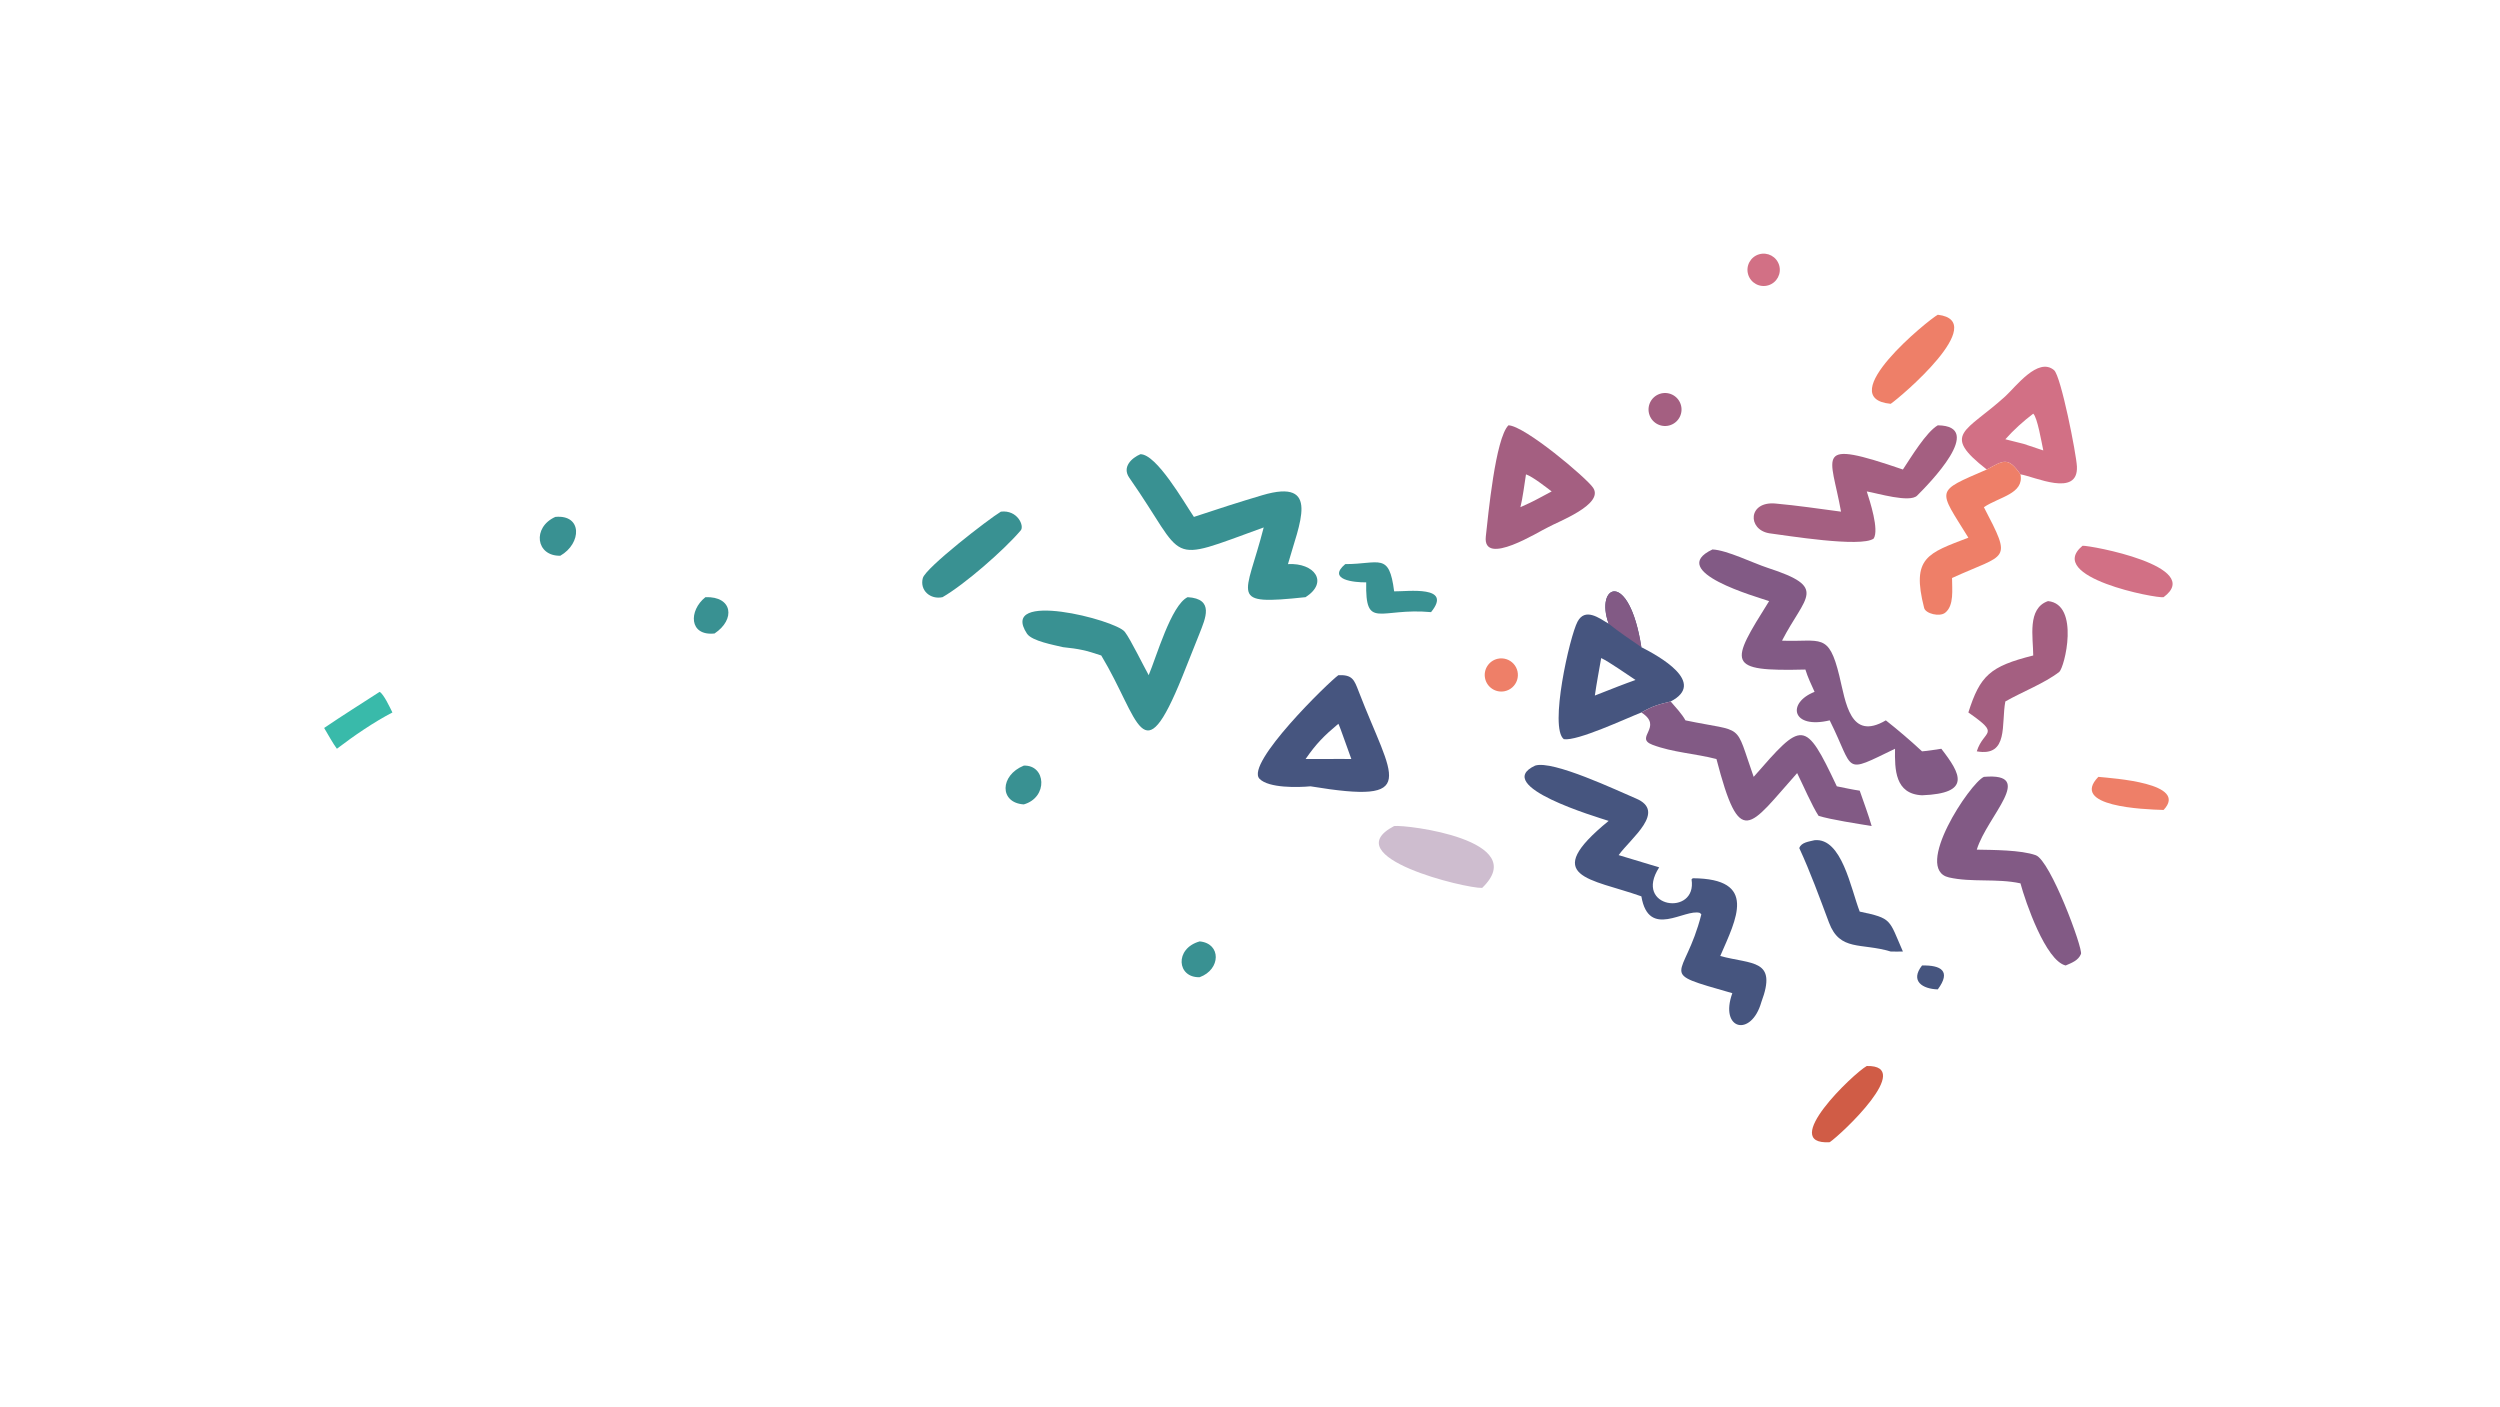 <?xml version="1.0" encoding="UTF-8"?> <svg xmlns="http://www.w3.org/2000/svg" xmlns:xlink="http://www.w3.org/1999/xlink" width="3839" height="2160" viewBox="0 0 3839 2160"><path fill="#46557F" transform="matrix(4.219 0 0 4.219 6.10352e-05 0)" d="M558.736 278.665C565.181 276.569 588.816 287.833 595.453 290.63C606.655 295.35 593.651 305.002 589.139 311.238L603.898 315.692C594.27 330.576 617.832 333.711 615.677 320.065L616.12 319.654C639.891 319.82 631.984 334.418 626.124 347.962C637.732 351.112 646.999 348.988 641.08 364.739C637.402 377.721 625.711 374.816 630.518 361.491C602.19 353.356 613.082 357.127 619.241 332.811L618.733 332.281C613.19 330.593 600.066 341.929 597.414 326.241C578.943 319.683 560.225 319.442 585.505 298.782C581.351 297.422 542.808 286.08 558.736 278.665Z"></path><path fill="#825A85" transform="matrix(4.219 0 0 4.219 6.10352e-05 0)" d="M623.297 199.986C628.611 200.234 637.974 204.919 643.402 206.685C665.578 213.899 657.072 216.756 648.603 233.189C662.768 233.736 665.563 229.987 669.467 245.99C671.809 255.588 673.35 269.859 686.395 262.191C690.666 265.541 695.635 269.801 699.569 273.469C701.757 273.308 704.381 272.851 706.585 272.528C713.675 281.656 717.644 288.772 699.569 289.462C689.696 288.991 689.616 280.055 689.739 272.528C670.447 281.818 675.279 280.895 665.958 262.191C652.148 265.5 650.254 255.839 660.454 251.811C659.204 249.062 658.01 246.59 657.112 243.696C627.977 244.439 629.682 241.533 643.91 218.785C639.711 217.32 606.231 208.009 623.297 199.986Z"></path><path fill="#46557F" transform="matrix(4.219 0 0 4.219 6.10352e-05 0)" d="M585.505 227.012C580.398 212.896 592.94 206.948 597.414 235.553C603.725 238.776 621.341 248.451 608.078 255.315C603.719 256.386 601.406 256.99 597.414 259.319C591.543 261.622 574.144 269.796 569.192 269.041C563.806 264.899 571.309 231.645 574.181 226.267C576.94 221.1 581.954 224.88 585.505 227.012ZM580.48 253.162L589.139 249.768C591.153 249.017 593.265 248.187 595.286 247.489C592.35 245.58 585.502 240.749 582.787 239.514C582.017 243.973 581.114 248.704 580.48 253.162Z"></path><path fill="#825A85" transform="matrix(4.219 0 0 4.219 6.10352e-05 0)" d="M585.505 227.012C580.398 212.896 592.94 206.948 597.414 235.553C593.405 232.791 589.305 230.048 585.505 227.012Z"></path><path fill="#399192" transform="matrix(4.219 0 0 4.219 6.10352e-05 0)" d="M415.078 165.32C420.959 165.286 430.908 182.74 434.546 188.143C442.661 185.423 451.568 182.572 459.442 180.241C480.979 173.865 472.796 190.832 468.78 205.321C478.41 204.77 483.735 211.874 475.193 217.353C446.655 220.374 453.438 217.551 459.952 191.973C423.429 205.209 432.465 204.557 411.036 173.892C408.291 169.963 411.923 166.674 415.078 165.32Z"></path><path fill="#825A85" transform="matrix(4.219 0 0 4.219 6.10352e-05 0)" d="M597.414 259.319C601.406 256.99 603.719 256.386 608.078 255.315C609.792 257.313 612.276 259.961 613.453 262.191C635.378 266.765 631.141 262.488 638.288 282.755C656.034 262.448 656.875 261.48 668.551 286.196C671.095 286.699 674.385 287.436 676.884 287.778C678.238 291.721 680.122 296.73 681.232 300.659C676.394 299.853 666.3 298.337 661.901 296.936C659.594 293.437 656.174 285.539 654.111 281.383C636.556 301.06 633.363 309.385 624.742 276.266C617.001 274.253 608.843 273.89 601.434 271.075C594.652 268.498 605.642 264.599 597.414 259.319Z"></path><path fill="#46557F" transform="matrix(4.219 0 0 4.219 6.10352e-05 0)" d="M487.134 245.746C492.238 245.551 492.87 247.353 494.539 251.696C506.81 283.612 517.312 292.841 476.981 286.196C472.527 286.615 461.789 286.914 458.432 283.456C453.098 277.962 483.681 248.174 487.134 245.746ZM475.193 276.266L482.883 276.266C485.738 276.255 489.039 276.167 491.853 276.266C491.171 274.585 487.659 264.285 487.134 263.429C481.968 267.75 479.062 270.672 475.193 276.266Z"></path><path fill="#399192" transform="matrix(4.219 0 0 4.219 6.10352e-05 0)" d="M432.263 217.353C442.099 217.947 438.725 225.119 436.561 230.655L430.334 246.267C415.691 282.397 414.814 261.816 400.828 238.579C395.228 236.696 392.786 236.162 386.911 235.553C383.6 234.745 375.669 233.356 373.813 230.67C363.243 214.628 406.038 225.611 409.371 229.946L409.544 230.175C411.394 232.586 416.252 242.421 418.091 245.746C420.874 239.204 426.267 220.237 432.263 217.353Z"></path><path fill="#A45F81" transform="matrix(4.219 0 0 4.219 6.10352e-05 0)" d="M705.304 154.804C722.875 155.036 702.012 176.164 697.783 180.391C695.081 183.092 683.316 179.521 679.454 178.866C680.607 182.48 684.009 192.826 681.961 196.032C677.329 199.376 649.89 194.849 643.91 194.091C635.957 192.718 636.211 182.371 646.224 183.272C654.221 183.992 662.129 185.171 670.083 186.227C666.42 165.464 659.595 159.565 692.604 170.891C695.523 166.502 701.086 157.235 705.304 154.804Z"></path><path fill="#825A85" transform="matrix(4.219 0 0 4.219 6.10352e-05 0)" d="M722.086 282.755C741.275 281.119 723.298 296.911 719.491 309.248C725.389 309.363 735.542 309.347 740.947 311.268C746.323 313.178 758.191 345.284 757.414 347.223C756.462 349.602 754.014 350.469 751.845 351.41C744.562 349.688 737.21 328.264 735.395 321.515C726.767 319.649 717.616 321.243 709.356 319.359C696.17 316.351 717.038 285.009 722.086 282.755Z"></path><path fill="#D27085" transform="matrix(4.219 0 0 4.219 6.10352e-05 0)" d="M723.129 170.891C706.361 157.812 715.423 157.392 729.862 144.265C733.682 140.792 741.807 129.796 747.628 134.734C750.139 136.864 755.727 165.275 755.939 169.776C756.476 181.157 740.51 173.455 735.395 172.653C730.856 166.168 729.316 167.543 723.129 170.891ZM736.535 161.554L743.701 163.946C743.127 161.281 741.523 151.767 740.04 150.568C736.45 153.283 732.877 156.516 729.889 159.883L736.535 161.554Z"></path><path fill="#A45F81" transform="matrix(4.219 0 0 4.219 6.10352e-05 0)" d="M549.028 154.804C554.903 154.914 577.504 173.975 579.864 177.552C583.89 183.653 566.915 189.913 563.326 191.973C560.459 193.214 539.52 206.594 540.799 195.228C541.661 187.559 544.271 159.595 549.028 154.804ZM560.193 181.307L564.766 178.866C562.458 177.134 557.903 173.521 555.418 172.653C554.881 176.058 554.2 181.45 553.388 184.604C555.778 183.523 557.882 182.577 560.193 181.307Z"></path><path fill="#EE7F68" transform="matrix(4.219 0 0 4.219 6.10352e-05 0)" d="M723.129 170.891C729.316 167.543 730.856 166.168 735.395 172.653C736.775 179.745 727.721 180.814 722.086 184.604C732.543 204.699 730.509 201.223 710.491 210.377C710.476 214.479 711.312 220.383 707.985 223.024C705.998 224.602 700.874 223.387 700.335 221.284C695.602 202.829 701.654 201.39 716.43 195.699C705.376 177.767 704.086 179.148 723.129 170.891Z"></path><path fill="#A45F81" transform="matrix(4.219 0 0 4.219 6.10352e-05 0)" d="M745.425 218.785C757.075 219.945 751.473 243.022 749.479 244.574C744.185 248.691 736.018 251.805 729.889 255.315C728.324 263.449 731.211 275.55 719.491 273.469C722.044 265.431 728.478 267.731 716.43 259.319C720.693 245.915 724.261 242.525 740.04 238.579C740.026 231.967 737.754 221.419 745.425 218.785Z"></path><path fill="#46557F" transform="matrix(4.219 0 0 4.219 6.10352e-05 0)" d="M660.454 305.808C670.389 304.859 673.646 323.451 676.884 331.796C688.801 334.313 687.44 334.559 692.604 346.326C691.145 346.382 689.63 346.341 688.166 346.326C677.391 343.068 669.665 346.369 665.701 335.798C662.278 326.67 658.984 317.55 654.892 308.687C655.614 306.541 658.49 306.32 660.454 305.808Z"></path><path fill="#CEBDCF" transform="matrix(4.219 0 0 4.219 6.10352e-05 0)" d="M507.428 300.659C511.858 300.091 557.627 305.754 539.461 323.174C533.565 323.44 485.835 311.935 507.428 300.659Z"></path><path fill="#399192" transform="matrix(4.219 0 0 4.219 6.10352e-05 0)" d="M364.298 186.227C370.37 185.505 372.892 191.434 371.531 193.036C365.481 200.163 351.11 212.727 343.056 217.353C338.655 218.319 334.684 214.909 335.88 210.406C336.872 206.674 359.779 188.946 364.298 186.227Z"></path><path fill="#EE7F68" transform="matrix(4.219 0 0 4.219 6.10352e-05 0)" d="M705.304 114.559C724.472 116.83 691.708 144.586 688.166 146.979C666.81 144.936 701.901 116.367 705.304 114.559Z"></path><path fill="#D27085" transform="matrix(4.219 0 0 4.219 6.10352e-05 0)" d="M757.985 198.644C760.616 198.43 802.619 206.181 787.489 217.353C785.052 217.924 744.138 210.109 757.985 198.644Z"></path><path fill="#D05C46" transform="matrix(4.219 0 0 4.219 6.10352e-05 0)" d="M679.454 387.994C697.012 387.641 670.355 412.74 665.958 415.737C647.248 416.84 674.662 390.621 679.454 387.994Z"></path><path fill="#399192" transform="matrix(4.219 0 0 4.219 6.10352e-05 0)" d="M489.631 205.321C502.126 205.323 505.613 200.865 507.428 215.236C512.3 215.318 528.882 212.959 520.864 222.8C502.113 221.081 496.907 229.501 497.259 211.96C492.868 212.031 482.924 210.992 489.631 205.321Z"></path><path fill="#EE7F68" transform="matrix(4.219 0 0 4.219 6.10352e-05 0)" d="M763.742 282.755C769.093 283.296 796.746 285.032 787.489 294.801C780.065 294.593 753.264 293.549 763.742 282.755Z"></path><path fill="#39BAAA" transform="matrix(4.219 0 0 4.219 6.10352e-05 0)" d="M138.183 251.811C139.705 252.694 141.966 257.588 142.829 259.319C135.987 262.881 128.761 267.841 122.619 272.528C121.357 270.873 119.146 266.931 117.981 264.96C124.482 260.527 131.552 256.108 138.183 251.811Z"></path><path fill="#399192" transform="matrix(4.219 0 0 4.219 6.10352e-05 0)" d="M202.119 188.143C212.008 187.193 211.75 197.79 203.941 202.27C195.018 202.481 193.654 191.925 202.119 188.143Z"></path><path fill="#399192" transform="matrix(4.219 0 0 4.219 6.10352e-05 0)" d="M372.635 278.665C380.687 278.346 381.599 290.204 372.635 292.783C363.672 292.198 363.891 282.203 372.635 278.665Z"></path><path fill="#399192" transform="matrix(4.219 0 0 4.219 6.10352e-05 0)" d="M256.756 217.353C266.639 216.996 267.787 225.441 260.08 230.571C250.733 231.57 250.618 222.227 256.756 217.353Z"></path><path fill="#399192" transform="matrix(4.219 0 0 4.219 6.10352e-05 0)" d="M436.647 342.643C444.535 343.371 444.387 352.86 436.647 355.672C428.387 355.966 427.388 345.246 436.647 342.643Z"></path><path fill="#EE7F68" transform="matrix(4.219 0 0 4.219 6.10352e-05 0)" d="M545.099 239.78C547.216 239.3 549.429 239.994 550.893 241.598C552.357 243.201 552.846 245.468 552.175 247.534C551.504 249.599 549.776 251.145 547.649 251.582C544.407 252.248 541.234 250.179 540.535 246.944C539.836 243.708 541.872 240.513 545.099 239.78Z"></path><path fill="#A45F81" transform="matrix(4.219 0 0 4.219 6.10352e-05 0)" d="M604.069 143.37C607.185 142.295 610.585 143.933 611.687 147.041C612.789 150.148 611.181 153.563 608.084 154.692C604.949 155.835 601.483 154.202 600.368 151.057C599.252 147.911 600.915 144.459 604.069 143.37Z"></path><path fill="#D27085" transform="matrix(4.219 0 0 4.219 6.10352e-05 0)" d="M640.247 92.561C643.355 91.642 646.621 93.407 647.556 96.511C648.49 99.615 646.741 102.89 643.642 103.84C640.522 104.795 637.221 103.031 636.28 99.906C635.339 96.781 637.119 93.487 640.247 92.561Z"></path><path fill="#46557F" transform="matrix(4.219 0 0 4.219 6.10352e-05 0)" d="M699.569 351.41C706.451 351.248 710.267 353.409 705.304 360.108C699.781 359.966 695.119 357.085 699.569 351.41Z"></path></svg> 